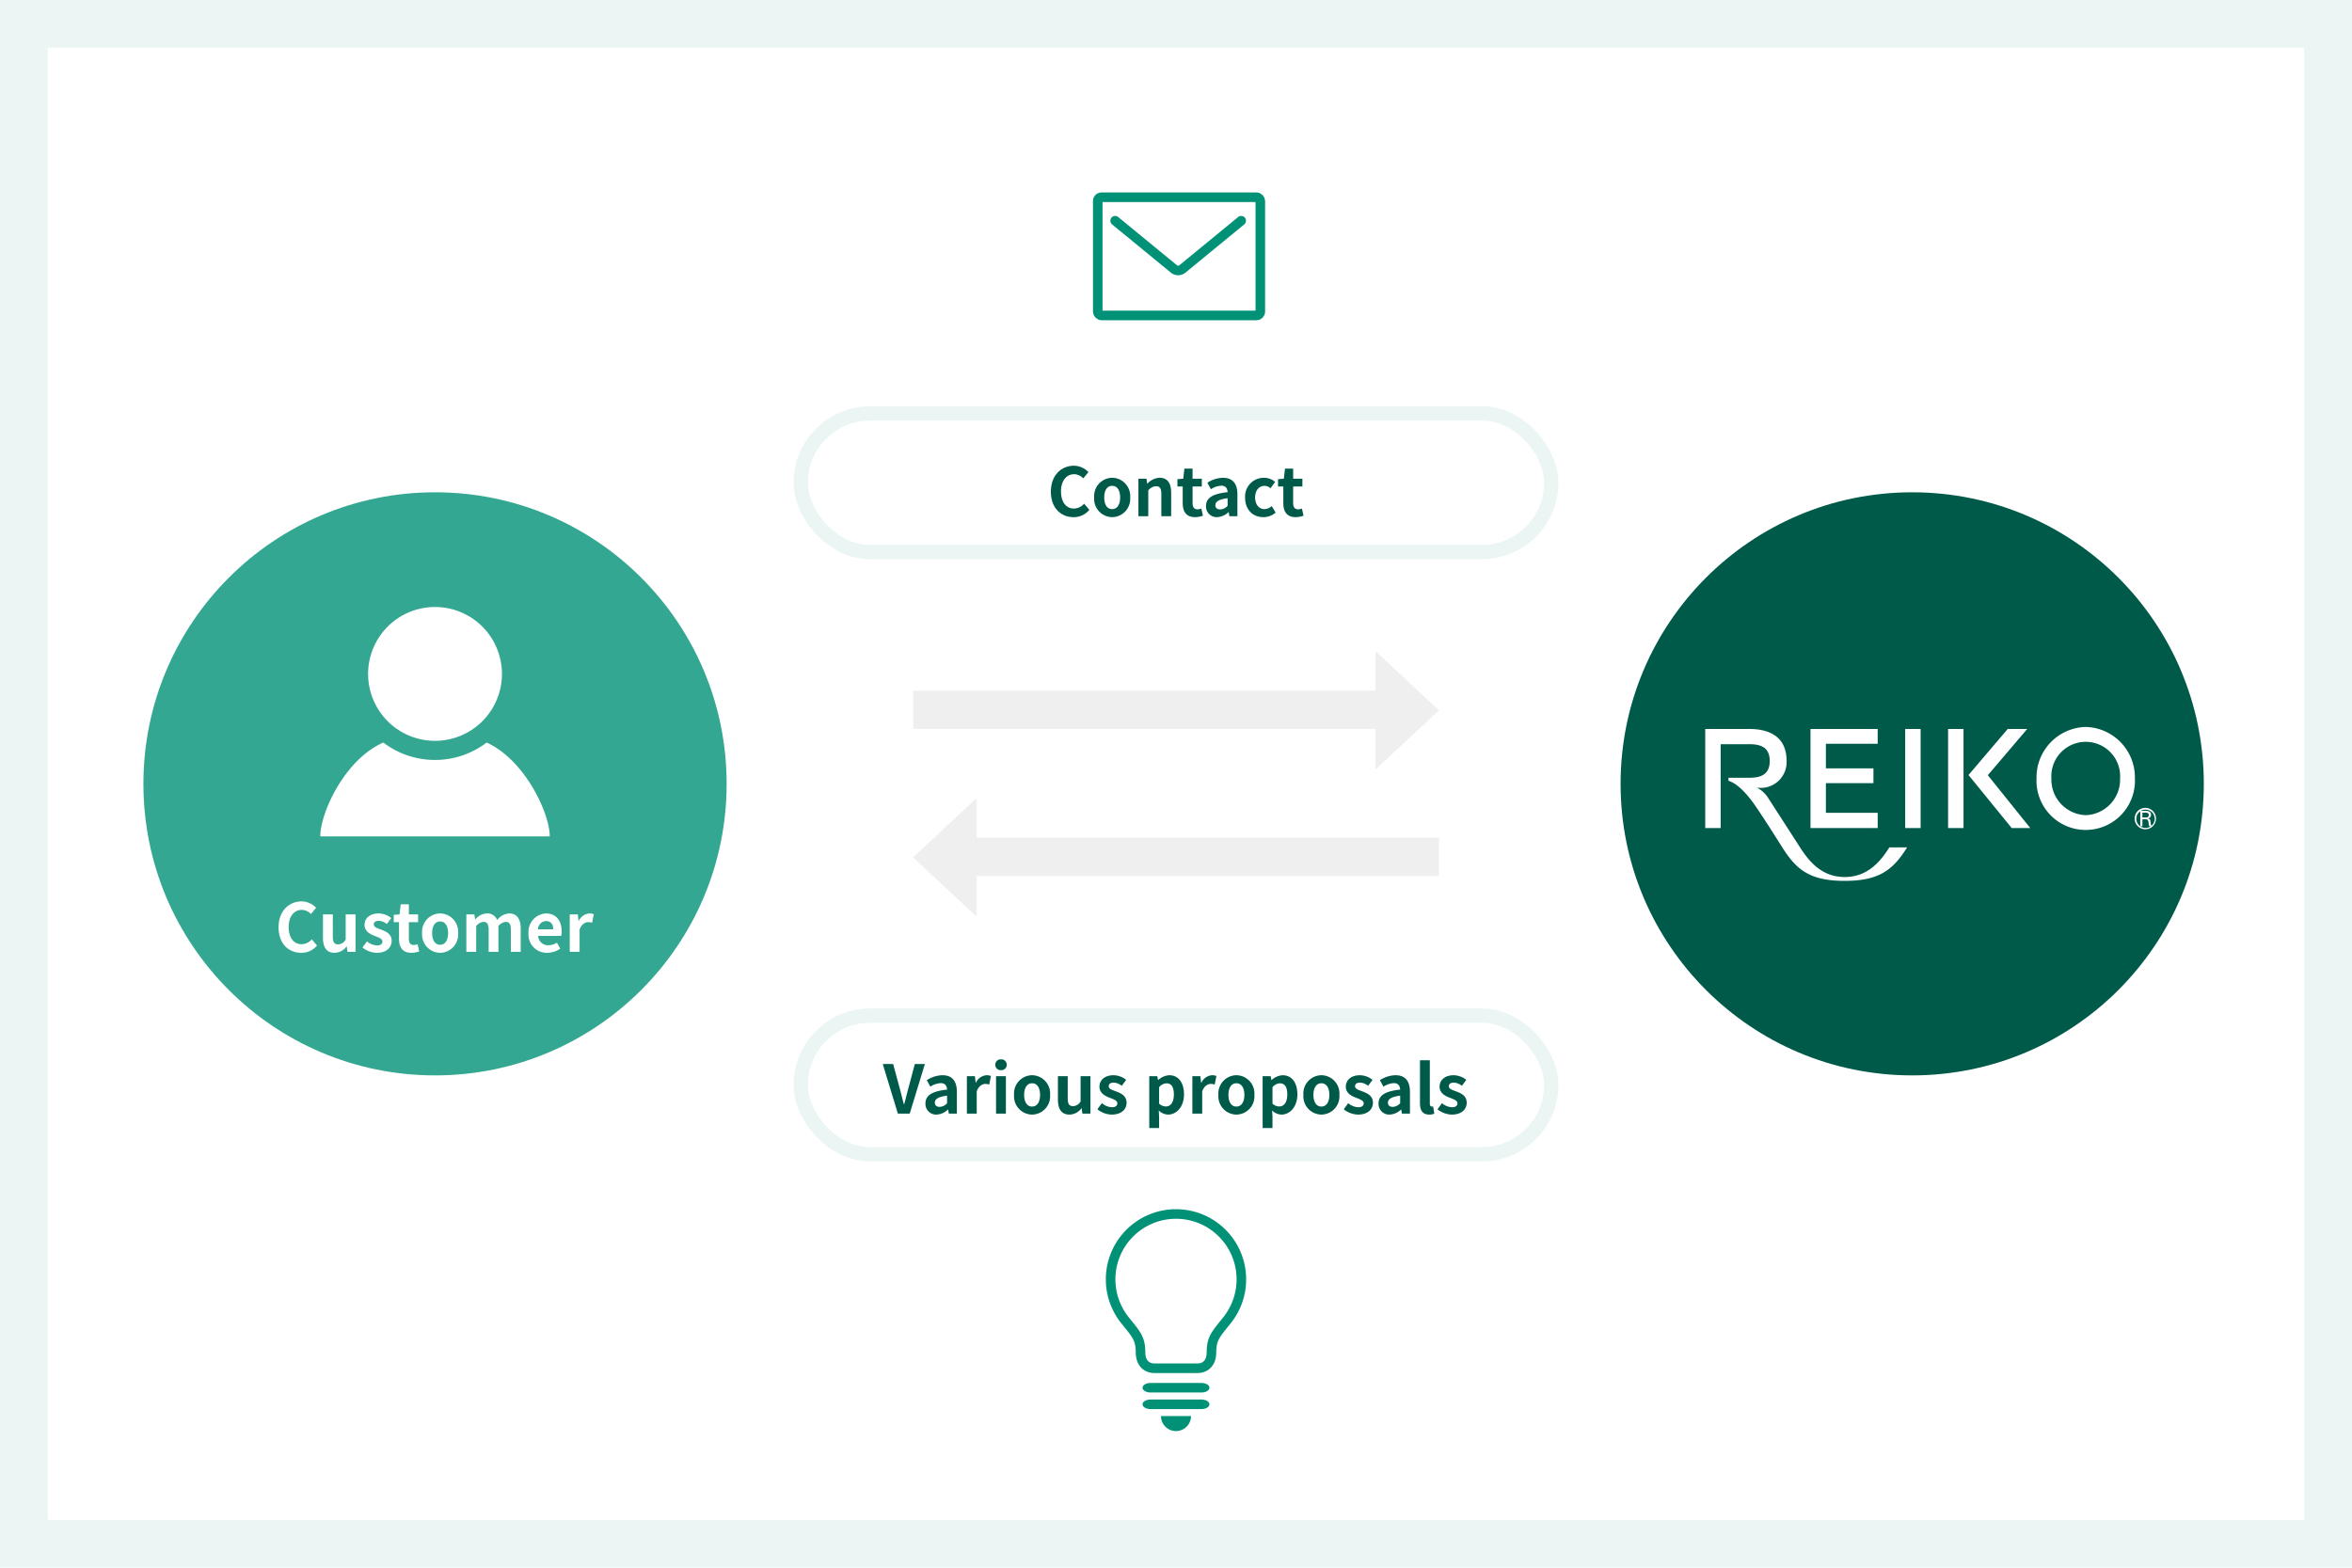 <svg xmlns="http://www.w3.org/2000/svg" width="492" height="328" viewBox="0 0 492 328"><g id="グループ_4840" transform="translate(-7117 -854)"><g id="長方形_2575" fill="#fff" stroke="#ebf6f4" stroke-width="10"><path stroke="none" d="M0 0h492v328H0z" transform="translate(7117 854)"/><path fill="none" d="M7122 859h482v318h-482z"/></g><g id="logo" transform="translate(7459.975 983.208)"><circle id="楕円形_20" cx="61" cy="61" r="61" transform="translate(-3.975 -26.208)" fill="#005a49"/><path id="パス_893" d="M36.075 17.966H25.24v-6.2h9.945v-3.1H25.24V3.518h10.835V.42H22.014v20.734h14.061zM67.354.42h-4.075l-8.206 9.638 9.038 11.1h3.883L59.111 10.1zM79.594 0A10.558 10.558 0 0069.3 10.786a10.3 10.3 0 1020.579 0A10.56 10.56 0 0079.594 0zm0 18.454a7.444 7.444 0 01-7.184-7.667 7.2 7.2 0 1114.369 0 7.447 7.447 0 01-7.185 7.667zm12.463-1.52a2.236 2.236 0 102.235 2.237 2.238 2.238 0 00-2.236-2.237zm1.257 3.766a5.737 5.737 0 01-.175-.892c-.049-.363-.1-.567-.49-.661v-.009a.766.766 0 00.607-.776c0-.643-.559-.809-1.1-.809h-1.15v3.222h.447v-1.452h.624c.179.013.357 0 .486.147a1.3 1.3 0 01.183.714c.022.192.077.4.117.594h.348a1.919 1.919 0 11.1-.076zm-1.135-1.762h-.733v-1h.733c.5 0 .607.246.607.5s-.11.503-.607.503zM29.173 31.4c-4.887 0-7.533-3.4-9.343-6.2s-5.884-9.146-6.543-10.144a6.059 6.059 0 00-2.5-2.368 5.408 5.408 0 006.236-5.566c0-5.833-4.752-6.7-7.783-6.7H0v20.731h3.226V3.61h6.01c2.122 0 4.255.495 4.255 3.509s-2.132 3.509-4.255 3.509H4.865v.644c1.95.571 3.912 2.909 4.983 4.348s3.31 4.891 6.266 9.577 5.773 7.009 13.059 7.009 10.165-2.374 13.055-7.006h-3.714c-1.758 2.793-4.457 6.2-9.341 6.2zM50.8 21.154h3.23V.42H50.8zm-8.976 0h3.228V.42h-3.227z" transform="translate(13.733 22.888)" fill="#fff"/></g><g id="長方形_2576" transform="translate(7283 1065)" fill="none" stroke="#ebf6f4" stroke-width="3"><rect width="160" height="32" rx="16" stroke="none"/><rect x="1.5" y="1.5" width="157" height="29" rx="14.5" fill="none"/></g><g id="グループ_4836" transform="translate(7171.181 958.901)"><circle id="楕円形_18" cx="61" cy="61" r="61" transform="translate(-24.181 -1.901)" fill="#33a792"/><path id="iconmonstr-user-5" d="M38 14A14 14 0 1124 0a14 14 0 0114 14zm-3.2 14.36a17.861 17.861 0 01-21.618 0C5.042 31.944 0 43.11 0 48h48c0-4.846-5.2-16.012-13.2-19.638z" transform="translate(12.819 22.099)" fill="#fff"/><path id="パス_1770" d="M-27.832.2a4.193 4.193 0 003.3-1.526l-1.088-1.292A2.857 2.857 0 01-27.762-1.6c-1.638 0-2.7-1.358-2.7-3.612 0-2.226 1.176-3.57 2.744-3.57a2.729 2.729 0 011.918.872l1.078-1.316a4.226 4.226 0 00-3.038-1.33c-2.618 0-4.816 2-4.816 5.418C-32.578-1.68-30.45.2-27.832.2zm6.972 0a3.145 3.145 0 002.492-1.32h.056l.154 1.12h1.68v-7.84h-2.058v5.292a1.889 1.889 0 01-1.6.98c-.756 0-1.092-.434-1.092-1.638V-7.84h-2.058v4.9C-23.282-.98-22.554.2-20.86.2zm8.82 0C-10 .2-8.918-.91-8.918-2.282c0-1.456-1.148-1.974-2.184-2.366-.826-.308-1.554-.518-1.554-1.092 0-.448.336-.756 1.05-.756a2.918 2.918 0 011.68.672L-9-7.07a4.346 4.346 0 00-2.66-.966c-1.792 0-2.926.994-2.926 2.394 0 1.316 1.106 1.918 2.1 2.3.826.322 1.638.588 1.638 1.176 0 .49-.35.826-1.134.826a3.4 3.4 0 01-2.1-.854l-.94 1.284A4.973 4.973 0 00-12.04.2zm7.24 0a5.067 5.067 0 001.65-.3l-.336-1.5a2.291 2.291 0 01-.77.168c-.7 0-1.064-.42-1.064-1.316v-3.468h1.932V-7.84H-5.32v-2.114h-1.708l-.238 2.114-1.218.1v1.526h1.106v3.472C-7.378-.994-6.664.2-4.8.2zm6.02 0a3.825 3.825 0 003.764-4.12 3.825 3.825 0 00-3.766-4.116A3.825 3.825 0 00-2.548-3.92 3.825 3.825 0 001.218.2zm0-1.68C.154-1.484-.448-2.436-.448-3.92s.6-2.436 1.666-2.436 1.666.966 1.666 2.436-.602 2.436-1.666 2.436zM6.706 0h2.058v-5.39a2.234 2.234 0 011.5-.882c.742 0 1.106.42 1.106 1.638V0h2.044v-5.39a2.288 2.288 0 011.512-.882c.742 0 1.092.42 1.092 1.638V0h2.058v-4.886c0-1.974-.77-3.15-2.436-3.15a3.477 3.477 0 00-2.492 1.372 2.134 2.134 0 00-2.158-1.372A3.3 3.3 0 008.582-6.79H8.54l-.154-1.05h-1.68zm16.912.2a4.936 4.936 0 002.73-.868l-.7-1.26a3.231 3.231 0 01-1.764.546 2.06 2.06 0 01-2.17-1.96h4.83a3.869 3.869 0 00.1-.952c0-2.156-1.12-3.738-3.276-3.738a3.842 3.842 0 00-3.656 4.112A3.806 3.806 0 0023.618.2zm-1.932-4.918a1.764 1.764 0 011.708-1.722c1.008 0 1.484.672 1.484 1.722zM28.336 0h2.058v-4.676c.434-1.134 1.176-1.54 1.792-1.54a2.619 2.619 0 01.826.126l.35-1.778a2.218 2.218 0 00-.924-.168 2.716 2.716 0 00-2.226 1.582h-.042l-.154-1.386h-1.68z" transform="translate(36.666 94.251)" fill="#fff"/></g><path id="パス_1769" d="M-58.177 0h2.477l3.164-10.374h-2.1l-1.343 5.054c-.322 1.148-.546 2.184-.882 3.346h-.07c-.322-1.162-.546-2.2-.868-3.346l-1.372-5.054h-2.17zm8.092.2a3.686 3.686 0 002.366-1.04h.056l.14.84h1.68v-4.578c0-2.268-1.022-3.458-3.01-3.458A6.263 6.263 0 00-52.129-7l.742 1.358a4.43 4.43 0 012.156-.742c.966 0 1.3.588 1.344 1.358-3.164.336-4.522 1.218-4.522 2.9A2.227 2.227 0 00-50.085.2zm.672-1.61c-.6 0-1.036-.266-1.036-.882 0-.7.644-1.232 2.562-1.47v1.582a2.13 2.13 0 01-1.526.766zm5.67 1.41h2.058v-4.676c.434-1.134 1.176-1.54 1.792-1.54a2.619 2.619 0 01.826.126l.35-1.778a2.218 2.218 0 00-.924-.168 2.716 2.716 0 00-2.226 1.582h-.042l-.154-1.386h-1.68zm6.1 0h2.058v-7.84h-2.058zm1.043-9.1a1.1 1.1 0 001.19-1.134 1.1 1.1 0 00-1.19-1.12 1.1 1.1 0 00-1.2 1.12A1.107 1.107 0 00-36.6-9.1zm6.5 9.3a3.825 3.825 0 003.759-4.12 3.825 3.825 0 00-3.766-4.116 3.825 3.825 0 00-3.766 4.116A3.825 3.825 0 00-30.107.2zm0-1.68c-1.064 0-1.666-.952-1.666-2.436s.6-2.436 1.666-2.436 1.666.966 1.666 2.436-.609 2.432-1.673 2.432zM-22.281.2a3.145 3.145 0 002.492-1.32h.056l.154 1.12h1.68v-7.84h-2.058v5.292a1.889 1.889 0 01-1.6.98c-.756 0-1.092-.434-1.092-1.638V-7.84H-24.7v4.9c0 1.96.725 3.14 2.419 3.14zm8.82 0c2.044 0 3.122-1.106 3.122-2.478 0-1.456-1.148-1.974-2.184-2.366-.826-.308-1.554-.518-1.554-1.092 0-.448.336-.756 1.05-.756a2.918 2.918 0 011.68.672l.924-1.246a4.346 4.346 0 00-2.66-.966c-1.792 0-2.926.994-2.926 2.394 0 1.316 1.106 1.918 2.1 2.3.826.322 1.638.588 1.638 1.176 0 .49-.35.826-1.134.826A3.4 3.4 0 01-15.5-2.2l-.943 1.29A4.973 4.973 0 00-13.461.2zm7.868 2.81h2.058V.63l-.07-1.288A2.914 2.914 0 00-1.659.2C.063.2 1.673-1.358 1.673-4.046c0-2.408-1.148-3.99-3.08-3.99a3.722 3.722 0 00-2.31 1.008h-.042l-.154-.812h-1.68zm3.472-4.51a2.136 2.136 0 01-1.414-.588V-5.53A2.159 2.159 0 01-2-6.342c1.078 0 1.554.826 1.554 2.324C-.441-2.31-1.169-1.5-2.121-1.5zM3.423 0h2.058v-4.676c.434-1.134 1.176-1.54 1.792-1.54a2.619 2.619 0 01.827.126l.35-1.778a2.218 2.218 0 00-.924-.168A2.716 2.716 0 005.3-6.454h-.043L5.1-7.84H3.423zm9.212.2A3.825 3.825 0 0016.4-3.92a3.825 3.825 0 00-3.766-4.116A3.825 3.825 0 008.869-3.92 3.825 3.825 0 0012.635.2zm0-1.68c-1.064 0-1.666-.952-1.666-2.436s.6-2.436 1.666-2.436S14.3-5.39 14.3-3.92s-.6 2.436-1.665 2.436zm5.488 4.49h2.058V.63l-.07-1.288A2.914 2.914 0 0022.057.2c1.722 0 3.332-1.554 3.332-4.242 0-2.408-1.148-3.99-3.08-3.99A3.722 3.722 0 0020-7.028h-.042L19.8-7.84h-1.68zM21.6-1.5a2.136 2.136 0 01-1.414-.588V-5.53a2.159 2.159 0 011.54-.812c1.078 0 1.554.826 1.554 2.324C23.275-2.31 22.547-1.5 21.6-1.5zM30.415.2a3.825 3.825 0 003.766-4.12 3.825 3.825 0 00-3.766-4.116 3.825 3.825 0 00-3.766 4.116A3.825 3.825 0 0030.415.2zm0-1.68c-1.064 0-1.666-.952-1.666-2.436s.6-2.436 1.666-2.436 1.666.966 1.666 2.436-.602 2.432-1.666 2.432zM38.073.2c2.044 0 3.122-1.106 3.122-2.478 0-1.456-1.148-1.974-2.184-2.366-.826-.308-1.554-.518-1.554-1.092 0-.448.336-.756 1.05-.756a2.918 2.918 0 011.68.672l.924-1.246a4.345 4.345 0 00-2.66-.966c-1.792 0-2.926.994-2.926 2.394 0 1.316 1.106 1.918 2.1 2.3.826.322 1.638.588 1.638 1.176 0 .49-.35.826-1.134.826a3.4 3.4 0 01-2.1-.854l-.938 1.28A4.973 4.973 0 0038.073.2zm6.622 0a3.686 3.686 0 002.366-1.04h.056l.14.84h1.68v-4.578c0-2.268-1.022-3.458-3.01-3.458A6.263 6.263 0 0042.651-7l.742 1.358a4.43 4.43 0 012.156-.742c.966 0 1.3.588 1.344 1.358-3.164.336-4.522 1.218-4.522 2.9A2.227 2.227 0 0044.695.2zm.672-1.61c-.6 0-1.036-.266-1.036-.882 0-.7.644-1.232 2.562-1.47v1.582a2.13 2.13 0 01-1.526.766zM52.969.2a2.748 2.748 0 001.064-.186l-.252-1.526a1.16 1.16 0 01-.28.028c-.2 0-.406-.154-.406-.63v-9.058h-2.058V-2.2c0 1.458.504 2.4 1.932 2.4zm4.718 0c2.044 0 3.122-1.106 3.122-2.478 0-1.456-1.148-1.974-2.184-2.366-.826-.308-1.554-.518-1.554-1.092 0-.448.336-.756 1.05-.756a2.918 2.918 0 011.68.672l.924-1.246a4.345 4.345 0 00-2.66-.966c-1.792 0-2.926.994-2.926 2.394 0 1.316 1.106 1.918 2.1 2.3.826.322 1.638.588 1.638 1.176 0 .49-.35.826-1.134.826a3.4 3.4 0 01-2.1-.854L54.7-.91A4.973 4.973 0 0057.687.2z" transform="translate(7363 1087)" fill="#005a49"/><g id="電球の線画アイコン" transform="translate(7348.324 1107)"><g id="パス_1179" fill="none" stroke="none"><path d="M133.6 4.3a14.674 14.674 0 00-21.86 19.513c.588.74 1.1 1.354 1.5 1.882.3.4.552.74.748 1.054a4.925 4.925 0 01.6 1.331 6.922 6.922 0 01.21 1.851 5.628 5.628 0 00.213 1.6 4.036 4.036 0 00.523 1.129 3.574 3.574 0 001.452 1.25 4.06 4.06 0 001.731.367h9a4.126 4.126 0 001.54-.285 3.55 3.55 0 001.082-.68 3.823 3.823 0 001.023-1.588 5.462 5.462 0 00.274-1.79 7.22 7.22 0 01.168-1.689 5.216 5.216 0 01.86-1.818c.459-.673 1.152-1.5 2.039-2.611A14.677 14.677 0 00133.6 4.3z" transform="translate(-108.546)"/><path d="M123.215 2c-1.708 0-3.367.335-4.93.997a12.6 12.6 0 00-4.027 2.716 12.624 12.624 0 00-2.716 4.03 12.685 12.685 0 001.763 12.825c.235.296.455.569.669.833.307.382.597.742.85 1.07.363.47.636.857.863 1.22.394.633.65 1.202.831 1.844l.004.013c.19.692.28 1.448.282 2.38 0 .392.043.73.132 1.035.064.217.151.409.26.571l.012.018c.146.22.385.426.623.536l.01.005c.251.118.548.178.881.178h9c.294 0 .562-.048.798-.142a1.57 1.57 0 00.467-.293l.01-.008c.205-.187.374-.455.477-.757.112-.326.166-.7.166-1.142 0-.82.073-1.525.223-2.153l.004-.016c.217-.876.538-1.566 1.148-2.464.393-.577.893-1.197 1.526-1.982.19-.235.39-.485.602-.75A12.69 12.69 0 00134.9 9.742a12.628 12.628 0 00-2.717-4.03 12.597 12.597 0 00-4.026-2.715 12.584 12.584 0 00-4.93-.997h-.012m0-2h.012c4.044 0 7.724 1.647 10.371 4.298a14.64 14.64 0 014.298 10.377 14.62 14.62 0 01-3.19 9.136c-.885 1.11-1.579 1.938-2.038 2.611-.462.68-.698 1.165-.86 1.818-.104.437-.168.97-.168 1.689 0 .613-.074 1.208-.273 1.79a3.822 3.822 0 01-1.024 1.588 3.55 3.55 0 01-1.082.68 4.126 4.126 0 01-1.54.284h-8.999a4.06 4.06 0 01-1.73-.367 3.574 3.574 0 01-1.453-1.25 4.036 4.036 0 01-.522-1.13 5.628 5.628 0 01-.213-1.595c-.002-.809-.081-1.381-.21-1.85a4.925 4.925 0 00-.605-1.332 13.01 13.01 0 00-.748-1.054c-.406-.527-.915-1.142-1.502-1.882a14.61 14.61 0 01-3.193-9.136 14.641 14.641 0 014.298-10.377A14.63 14.63 0 01123.215 0z" fill="#009177" transform="translate(-108.546)"/></g><path id="パス_1180" d="M227.606 483.607a3.138 3.138 0 003.138-3.138h-6.276a3.138 3.138 0 003.138 3.138z" transform="translate(-212.931 -437.19)" fill="#009177"/><path id="パス_1181" d="M197.277 369.375h-10.648c-.927 0-1.676.447-1.676 1s.75 1 1.676 1h10.647c.925 0 1.676-.447 1.676-1s-.752-1-1.675-1z" transform="translate(-177.278 -333.027)" fill="#009177"/><path id="パス_1182" d="M197.277 424.3h-10.648c-.927 0-1.676.447-1.676 1s.75 1 1.676 1h10.647c.925 0 1.676-.447 1.676-1s-.752-1-1.675-1z" transform="translate(-177.278 -384.483)" fill="#009177"/></g><g id="グループ_4837" transform="translate(7191.182 875.266)"><path id="線_320" fill="none" stroke="#efefef" stroke-width="8" d="M116.818 127.234h100"/><path id="多角形_27" d="M12.384 0l12.384 13.269H0z" transform="rotate(90 55.926 170.892)" fill="#efefef"/></g><g id="グループ_4838" transform="translate(7308 1021)"><path id="線_320-2" fill="none" stroke="#efefef" stroke-width="8" d="M110 12.268H10"/><path id="多角形_27-2" d="M12.384 0l12.384 13.269H0z" transform="rotate(-90 12.383 12.385)" fill="#efefef"/></g><g id="長方形_2577" transform="translate(7283 939)" fill="none" stroke="#ebf6f4" stroke-width="3"><rect width="160" height="32" rx="16" stroke="none"/><rect x="1.5" y="1.5" width="157" height="29" rx="14.5" fill="none"/></g><path id="パス_1771" d="M-21.427.2a4.193 4.193 0 003.3-1.526l-1.092-1.288A2.857 2.857 0 01-21.357-1.6c-1.638 0-2.7-1.358-2.7-3.612 0-2.226 1.176-3.57 2.744-3.57a2.729 2.729 0 011.913.872l1.078-1.316a4.226 4.226 0 00-3.038-1.33c-2.618 0-4.816 2-4.816 5.418C-26.173-1.68-24.045.2-21.427.2zm8.078 0a3.825 3.825 0 003.766-4.12 3.825 3.825 0 00-3.766-4.116 3.825 3.825 0 00-3.766 4.116A3.825 3.825 0 00-13.349.2zm0-1.68c-1.064 0-1.666-.952-1.666-2.436s.6-2.436 1.666-2.436 1.666.966 1.666 2.436-.602 2.432-1.666 2.432zM-7.861 0H-5.8v-5.39a2.2 2.2 0 011.624-.882c.77 0 1.106.42 1.106 1.638V0h2.058v-4.886c0-1.974-.728-3.15-2.422-3.15A3.613 3.613 0 00-5.985-6.8h-.042l-.154-1.04h-1.68zM3.983.2a5.067 5.067 0 001.652-.3L5.3-1.6a2.291 2.291 0 01-.77.168c-.7 0-1.064-.42-1.064-1.316v-3.468H5.4V-7.84H3.465v-2.114H1.757L1.519-7.84.3-7.742v1.526h1.107v3.472C1.407-.994 2.121.2 3.983.2zM8.6.2a3.686 3.686 0 002.369-1.04h.056l.14.84h1.68v-4.578c0-2.268-1.022-3.458-3.01-3.458A6.263 6.263 0 006.559-7L7.3-5.642a4.43 4.43 0 012.156-.742c.966 0 1.3.588 1.344 1.358-3.164.336-4.522 1.218-4.522 2.9A2.227 2.227 0 008.6.2zm.672-1.61c-.6 0-1.036-.266-1.036-.882 0-.7.644-1.232 2.562-1.47v1.582a2.13 2.13 0 01-1.523.766zm9 1.61a3.951 3.951 0 002.576-.952l-.826-1.358a2.435 2.435 0 01-1.526.63c-1.12 0-1.946-.952-1.946-2.436s.812-2.436 2.016-2.436a1.784 1.784 0 011.19.518l.98-1.33a3.427 3.427 0 00-2.282-.868 3.911 3.911 0 00-4 4.116C14.455-1.316 16.107.2 18.277.2zm6.748 0a5.067 5.067 0 001.657-.3l-.336-1.5a2.291 2.291 0 01-.77.168c-.7 0-1.064-.42-1.064-1.316v-3.468h1.932V-7.84h-1.932v-2.114H22.8l-.239 2.114-1.218.1v1.526h1.106v3.472c0 1.748.714 2.942 2.576 2.942z" transform="translate(7363 962)" fill="#005a49"/><g id="グループ_4839" transform="translate(7346.631 895.268)" fill="none" stroke="#009177" stroke-linecap="round" stroke-linejoin="round" stroke-width="2"><rect id="長方形_1993" width="34.007" height="24.732" rx=".782"/><path id="パス_903" d="M2014.469 1185.6l-12.285 10.082a1.4 1.4 0 01-1.8 0L1988.1 1185.6" transform="translate(-1984.463 -1180.69)"/></g></g></svg>